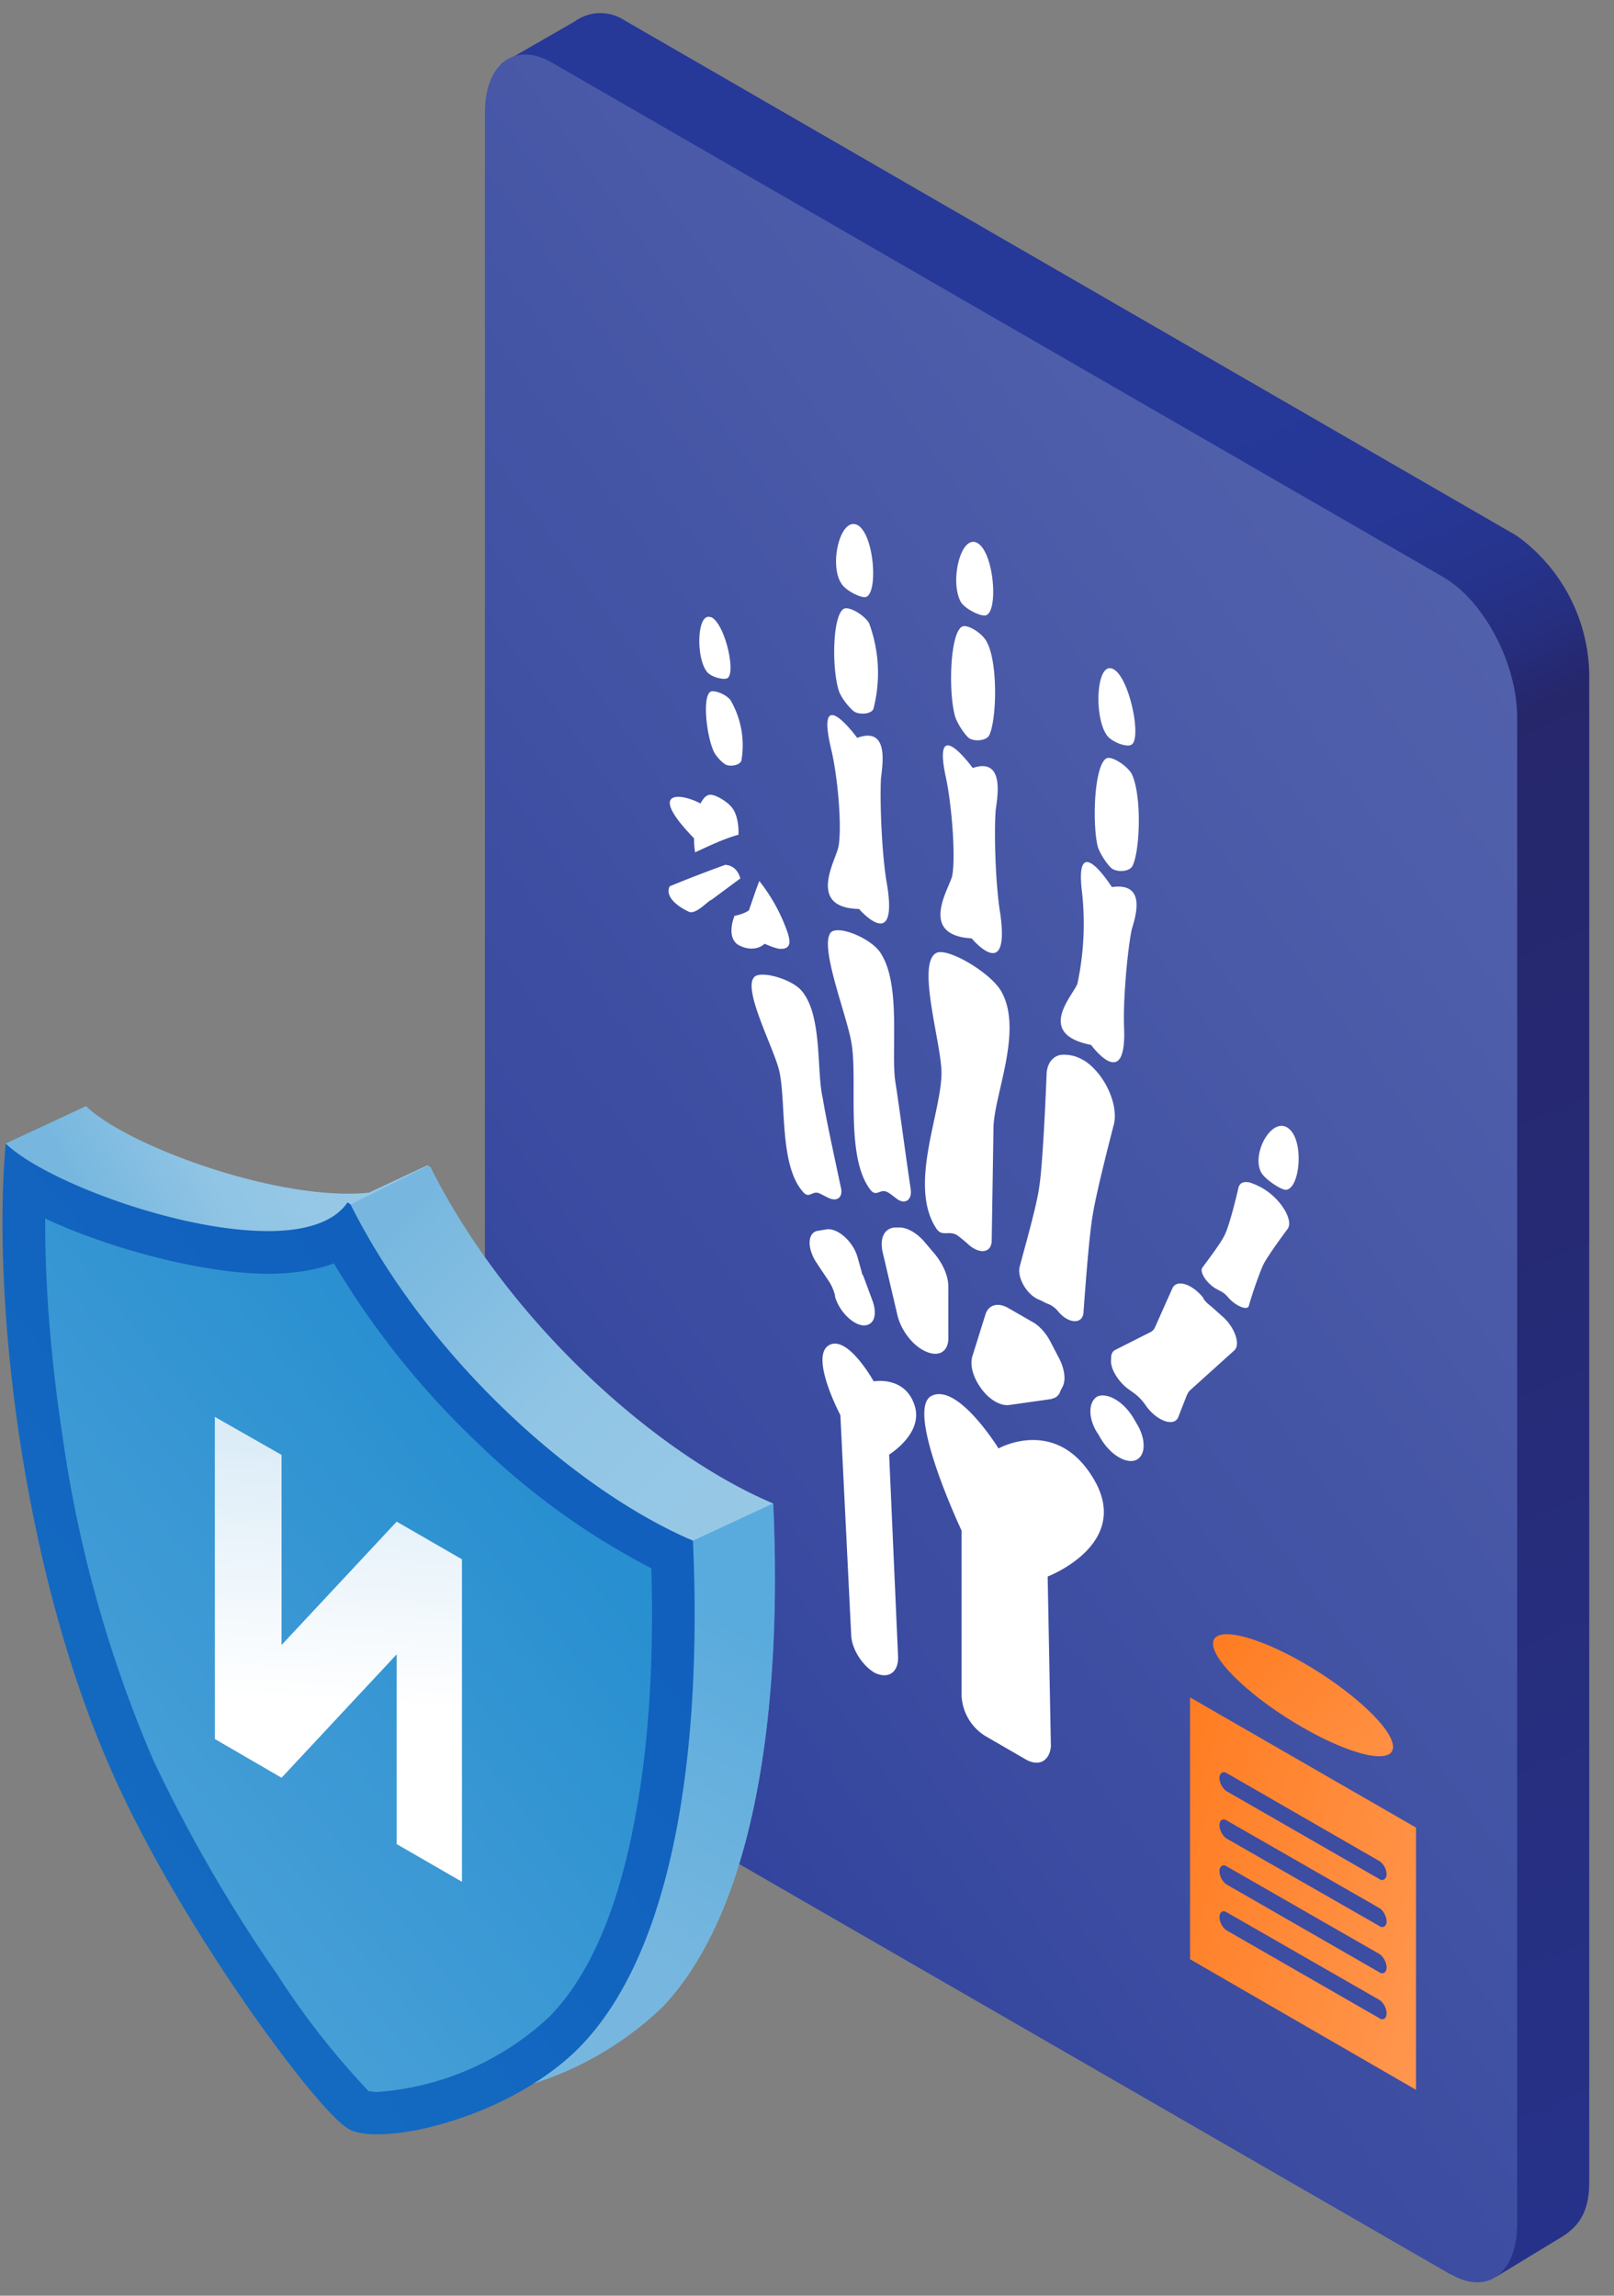 <svg xmlns="http://www.w3.org/2000/svg" width="45" height="64" fill="none"><rect width="100%" height="100%" fill="#808080" stroke="none"/><path fill="url(#a)" d="M42.28 14.93 17.4.56a1.22 1.22 0 0 0-1.38.04l-2.05 1.18 1.56 2.89v39.55c0 1.37.83 2.96 1.85 3.55l22.95 12.11 1.04 3.45c.07.14.24.19.38.12l1.68-1.02c.55-.31.88-.71.88-1.6v-42a4.85 4.85 0 0 0-2.03-3.9Z"/><path fill="url(#b)" d="M40.45 63.41 15.38 48.95c-1.03-.6-1.86-2.18-1.86-3.55V3.14c0-1.36.83-1.99 1.86-1.4L40.26 16.1c1.12.66 2.04 2.4 2.04 3.9v42c0 1.37-.83 2-1.85 1.4Z"/><path fill="#fff" d="m28.6 49.05-1.14-.66a1.4 1.4 0 0 1-.65-1.12v-4.6s-1.6-3.4-.83-3.76c.74-.35 1.86 1.47 1.86 1.47s1.63-.92 2.67.88-1.3 2.69-1.3 2.69l.09 4.74c-.04.4-.33.57-.7.36Zm-3.56-2.85-.25-5.65s.99-.6.7-1.4c-.28-.8-1.13-.64-1.13-.64s-.74-1.33-1.26-1c-.52.33.33 1.94.33 1.94l.3 6.09c0 .41.3.88.65 1.09.38.19.67 0 .66-.44Zm5.56-6.25.1.17c.33.54.88.78 1.1.48.14-.19.11-.55-.1-.9l-.1-.17c-.28-.47-.75-.73-1.02-.59-.24.16-.24.6.01 1ZM29.33 39l-1.2.17c-.25.03-.58-.17-.8-.5-.21-.3-.3-.64-.21-.89l.36-1.15c.09-.26.35-.33.64-.16l.66.38c.19.1.38.31.5.54l.24.46c.16.3.21.63.1.82l-.06.12a.28.28 0 0 1-.23.2Zm-3.51-1.32c-.36-.15-.7-.59-.8-1.02l-.41-1.75c-.09-.4.05-.67.34-.69h.13c.22 0 .5.16.72.43l.28.33c.22.28.36.6.36.88v1.4c.02.42-.26.58-.62.42Zm-1.74-.73c-.3-.01-.69-.4-.8-.81v-.03a1.24 1.24 0 0 0-.17-.39l-.34-.51c-.28-.42-.26-.87.05-.9l.24-.04c.31-.03.73.35.85.78l.12.43c0 .04.02.05.04.09l.27.73c.12.38.02.65-.26.65Zm9.02 1.92-.25.64c-.12.28-.6.1-.9-.32a1.38 1.38 0 0 0-.33-.35l-.14-.1c-.3-.21-.54-.6-.5-.85v-.05c0-.1.05-.18.12-.21l.99-.5a.3.3 0 0 0 .1-.1l.5-1.12c.12-.25.54-.12.85.26l.03.06a1 1 0 0 0 .2.19l.29.26c.36.3.54.8.35.97l-1.22 1.1c-.07.07-.08.1-.08.12Zm-2.89-9.31a1 1 0 0 0-.65-.15c-.23.05-.37.26-.38.54 0 0-.09 2.37-.2 3.1-.06.5-.36 1.55-.55 2.26-.08.31.21.81.56.93l.2.1c.1.03.23.11.32.23.3.35.69.35.7 0 .06-.83.16-2.13.25-2.66.1-.68.6-2.58.6-2.58.12-.55-.26-1.4-.84-1.77Zm5.15 3.67c-.16-.12-.33-.2-.5-.26-.2-.05-.3.02-.33.14 0 0-.24 1.06-.4 1.35-.1.2-.4.6-.6.87-.1.12.1.43.36.59l.15.08c.1.05.16.12.23.2.22.23.52.34.55.2.1-.36.3-.92.4-1.14.14-.28.68-1 .68-1 .15-.2-.1-.7-.54-1.03Zm-7.71 1.35c0 .33-.3.4-.62.14a4.7 4.7 0 0 0-.31-.26c-.24-.19-.45.05-.62-.22-.78-1.2.15-3.22.15-4.33 0-.81-.7-3.04-.15-3.34.3-.17 1.48.52 1.8 1.04.64 1.07-.16 2.84-.2 3.79l-.05 3.18Zm-2.26-1.43c.05.3-.16.45-.4.26-.12-.09-.2-.16-.26-.18-.19-.1-.3.16-.47-.07-.7-.93-.34-3.04-.52-4.08-.12-.76-.9-2.68-.58-3.08.19-.22 1.1.14 1.38.55.59.87.3 2.69.42 3.59.1.62.3 2.14.43 3Zm-1.94-.02c.05.26-.12.38-.36.26l-.24-.12c-.2-.09-.28.15-.44-.02-.7-.74-.48-2.56-.69-3.42-.16-.64-1-2.22-.7-2.58.15-.21 1.03.03 1.32.36.6.68.42 2.27.6 3.01.08.52.36 1.8.51 2.51Zm12.49-1.66c.43.36.3 1.68-.09 1.7-.14 0-.59-.3-.69-.49-.28-.54.33-1.6.78-1.21Zm-4.91-12.82c.45.2.8 1.9.53 2.1-.1.1-.53-.04-.69-.24-.38-.5-.31-2.09.16-1.86Zm-7.1-4c.45.3.55 1.87.22 1.99-.12.05-.57-.17-.69-.37-.36-.53-.02-1.92.47-1.62Zm-4.11 2.55c.38.16.7 1.52.47 1.7-.09.07-.45-.02-.57-.16-.33-.39-.29-1.7.1-1.53Zm7.45-2.05c.45.3.56 1.87.23 2-.12.06-.57-.16-.7-.35-.34-.56-.01-1.96.47-1.65Zm4.28 10.78c.05-.22.5-1.35-.55-1.2 0 0-1.06-1.67-.83.16a8 8 0 0 1-.13 2.53c-.1.31-1.2 1.4.38 1.71 0 0 1 1.37.92-.5-.03-.73.09-2.1.21-2.7Zm-3.79-3.33c.02-.25.31-1.51-.64-1.19 0 0-1.16-1.6-.74.3.15.72.27 2.13.17 2.7-.07.34-.97 1.66.54 1.75 0 0 1.07 1.28.8-.68-.13-.76-.18-2.21-.13-2.89Zm-3.2-.86c.01-.26.3-1.52-.66-1.17 0 0-1.18-1.61-.73.3.18.73.31 2.14.21 2.72-.05.35-.92 1.72.57 1.75 0 0 1.1 1.27.78-.69-.14-.76-.2-2.23-.17-2.9Zm6.99-.17c-.14-.24-.56-.5-.7-.43-.34.19-.4 1.76-.25 2.44.05.2.3.57.41.64.16.1.47.08.56-.07.22-.42.27-2-.02-2.58Zm-4.04-3.68c-.13-.25-.55-.5-.69-.42-.33.19-.38 1.78-.2 2.47.05.21.29.56.4.64.16.1.48.07.56-.08.21-.43.25-2.03-.07-2.61Zm-3.28-.52c-.14-.23-.55-.47-.7-.4-.32.17-.34 1.64-.15 2.26.05.2.31.52.44.61.15.09.46.07.53-.07a4 4 0 0 0-.12-2.4Zm-3.88 2.13c-.12-.15-.46-.28-.55-.21-.22.16-.1 1.23.1 1.66.06.13.26.35.37.38.13.04.35 0 .4-.12a2.5 2.5 0 0 0-.32-1.72Zm-.13 4.61s-.86.31-1.55.6c-.18.39.52.7.52.7.2.12.57-.32.64-.32l.81-.6s-.07-.36-.42-.38Zm.95.45-.09.24-.2.58c-.18.12-.4.15-.4.15s-.25.58.1.81c.25.14.54.15.74-.03.15.07.3.12.4.14.37.03.3-.24.25-.42a4.91 4.91 0 0 0-.8-1.47Zm-.73-2c-.12-.2-.53-.44-.67-.4-.1.02-.16.1-.24.24-.51-.28-1.54-.43-.18.97 0 .14.01.27.03.39.38-.17.78-.37 1.21-.49.01-.27-.04-.54-.15-.71Z"/><path fill="url(#c)" d="m39.48 58.26-6.3-3.64v-7.3l6.3 3.63v7.3Z"/><path fill="#3C4DA2" d="m38.47 53.7-4.28-2.45a.48.48 0 0 1-.19-.37c0-.13.09-.2.2-.13l4.27 2.45c.1.07.19.23.19.37 0 .12-.09.19-.2.13Zm0-1.31-4.28-2.46a.48.48 0 0 1-.19-.36c0-.14.09-.2.2-.14l4.27 2.46c.1.07.19.22.19.36 0 .12-.09.2-.2.14Zm0 2.6-4.28-2.46a.48.48 0 0 1-.19-.36c0-.14.09-.21.2-.14l4.27 2.45c.1.07.19.23.19.37 0 .14-.09.19-.2.14Zm0 1.28-4.28-2.46a.48.48 0 0 1-.19-.36c0-.14.09-.21.2-.14l4.27 2.45c.1.07.19.23.19.37 0 .14-.09.2-.2.14Z"/><path fill="url(#d)" d="M38.84 48.7c0 .5-1.12.26-2.5-.53-1.4-.8-2.52-1.85-2.52-2.35s1.13-.26 2.51.53c1.39.8 2.51 1.85 2.51 2.35Z"/><path fill="url(#e)" d="M18.4 56.01a9.23 9.23 0 0 1-5.07 2.42c-.64.08-1.16.04-1.42-.13-.8-.47-4.53-5.45-6.5-9.79-.35-.8-.68-1.64-.98-2.5H4.3L.99 34.74l-.84-2.85 2.24-1.05.1.1c1.27 1.1 5.35 2.57 7.78 2.32l1.65-.77.08.04c2.15 4.3 6.28 8 9.55 9.38.26 5.8-.51 11.4-3.14 14.1Z"/><path fill="url(#f)" d="m11.92 32.5-2.15 1.08-3.4 3.1L1 34.73l-.84-2.85 2.24-1.04.1.09c1.27 1.1 5.35 2.57 7.79 2.32l1.64-.77Z"/><path fill="url(#g)" d="M18.41 56.01a9.23 9.23 0 0 1-5.08 2.42l-1.02-1.3c-.07-.11 7.01-14.18 7.01-14.18l2.24-1.04c.26 5.8-.52 11.4-3.15 14.1Z"/><path fill="url(#h)" d="M10.53 58.9c-.4 0-.52-.07-.52-.07H10l-.02-.02c-.65-.39-4.28-5.16-6.25-9.5a36 36 0 0 1-2.58-9.2 38.84 38.84 0 0 1-.46-7.13c1.67.98 4.62 1.93 6.78 1.93.88 0 1.58-.15 2.09-.46 2.36 4.3 6.28 7.54 9.19 8.89.23 6.34-.83 11.05-3 13.29a8.54 8.54 0 0 1-5.22 2.27Z"/><path fill="url(#i)" d="M1.26 33.97c1.92.9 4.53 1.54 6.2 1.54.72 0 1.34-.1 1.85-.29a23.33 23.33 0 0 0 4 5 20.37 20.37 0 0 0 4.85 3.5c.08 2.73-.09 5.15-.5 7.2-.47 2.41-1.26 4.2-2.34 5.3a7.85 7.85 0 0 1-4.79 2.1c-.13 0-.2-.02-.25-.02a22 22 0 0 1-2.54-3.24 41.72 41.72 0 0 1-3.47-6 35.39 35.39 0 0 1-2.53-9.04c-.32-2.1-.49-4.22-.48-6.05Zm-1.1-2.1c-.39 4.34.45 11.97 3.03 17.68 1.96 4.34 5.68 9.31 6.5 9.78.17.12.47.17.84.17 1.45 0 4.09-.85 5.65-2.45 2.62-2.7 3.4-8.3 3.14-14.1-3.27-1.39-7.4-5.08-9.55-9.38l-.08-.05c-.39.57-1.21.8-2.22.8-2.54 0-6.26-1.42-7.31-2.44Z"/><path fill="url(#j)" d="M5.99 39.5v8.98l1.86 1.08 3.21-3.44v5.29l1.82 1.05v-8.99l-1.82-1.05-3.21 3.44v-5.3L5.99 39.5Z"/><defs><linearGradient id="a" x1="17.53" x2="44.08" y1="2.51" y2="64.51" gradientUnits="userSpaceOnUse"><stop offset=".22" stop-color="#263898"/><stop offset=".28" stop-color="#263796"/><stop offset=".32" stop-color="#26348D"/><stop offset=".35" stop-color="#262F80"/><stop offset=".38" stop-color="#26276C"/><stop offset=".38" stop-color="#26276B"/><stop offset=".57" stop-color="#262A74"/><stop offset="1" stop-color="#26338B"/></linearGradient><linearGradient id="b" x1="59.94" x2="-.74" y1="9.44" y2="53.28" gradientUnits="userSpaceOnUse"><stop offset=".11" stop-color="#5664AD"/><stop offset=".33" stop-color="#4F5EAA"/><stop offset=".65" stop-color="#3B4CA1"/><stop offset=".92" stop-color="#263898"/></linearGradient><linearGradient id="c" x1="32.57" x2="45.34" y1="49.87" y2="53.48" gradientUnits="userSpaceOnUse"><stop stop-color="#FF7D22"/><stop offset=".66" stop-color="#FF964E"/><stop offset="1" stop-color="#FFA357"/></linearGradient><linearGradient id="d" x1="33.34" x2="40.99" y1="46.35" y2="54.28" gradientUnits="userSpaceOnUse"><stop stop-color="#FF7D22"/><stop offset=".66" stop-color="#FF964E"/><stop offset="1" stop-color="#FFA357"/></linearGradient><linearGradient id="e" x1="11.16" x2="19.5" y1="33.95" y2="42.02" gradientUnits="userSpaceOnUse"><stop stop-color="#77B7DF"/><stop offset=".59" stop-color="#91C5E5"/><stop offset="1" stop-color="#96C8E6"/></linearGradient><linearGradient id="f" x1="1.18" x2="6.24" y1="31.29" y2="28.41" gradientUnits="userSpaceOnUse"><stop stop-color="#77B7DF"/><stop offset=".59" stop-color="#91C5E5"/><stop offset="1" stop-color="#96C8E6"/></linearGradient><linearGradient id="g" x1="20.71" x2="12.46" y1="45.49" y2="60.34" gradientUnits="userSpaceOnUse"><stop stop-color="#5AABDD"/><stop offset=".55" stop-color="#77B7DF"/></linearGradient><linearGradient id="h" x1="16.72" x2="4.05" y1="43.26" y2="53.46" gradientUnits="userSpaceOnUse"><stop stop-color="#288FD0"/><stop offset=".94" stop-color="#489FD7"/></linearGradient><linearGradient id="i" x1="2.51" x2="19.17" y1="56.8" y2="43.06" gradientUnits="userSpaceOnUse"><stop stop-color="#146DC1"/><stop offset=".9" stop-color="#1160BE"/></linearGradient><linearGradient id="j" x1="9.38" x2="9.83" y1="47.49" y2="40.17" gradientUnits="userSpaceOnUse"><stop stop-color="#fff"/><stop offset="1" stop-color="#DBECF7"/></linearGradient></defs></svg>